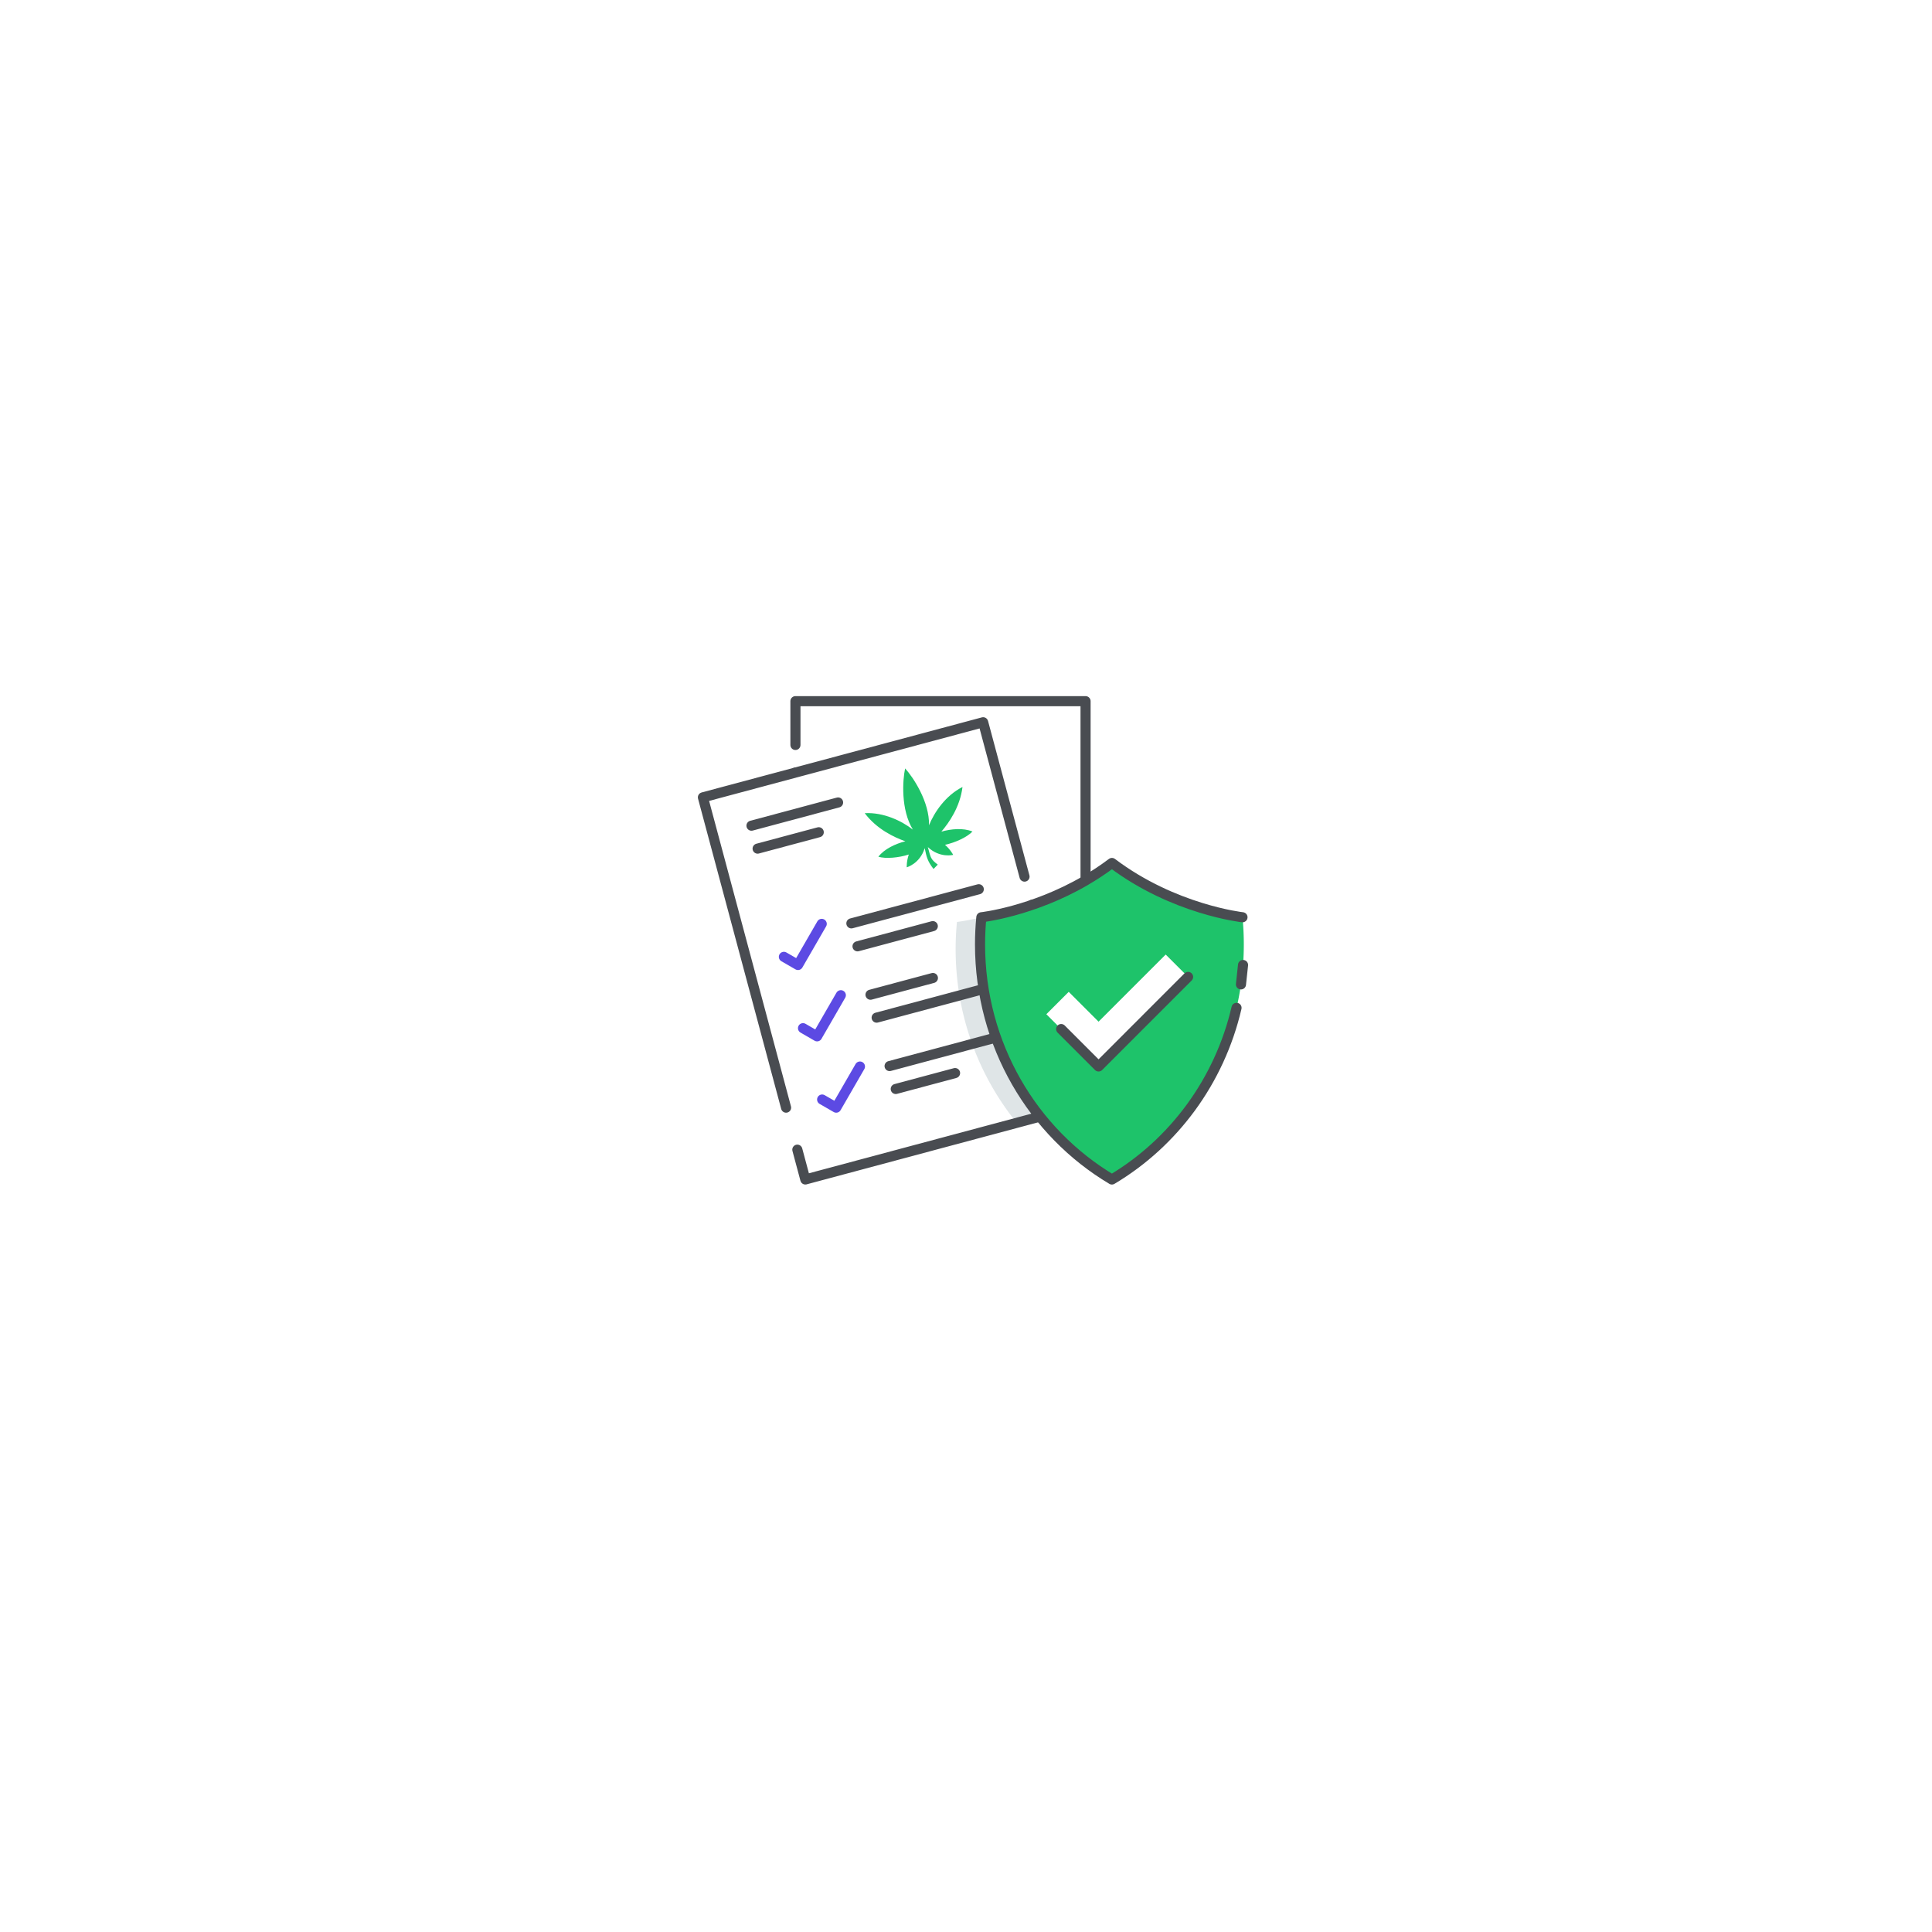 <svg xmlns="http://www.w3.org/2000/svg" width="560" height="560" fill="none" xmlns:v="https://vecta.io/nano"><style><![CDATA[.B{stroke-width:2.927}.C{stroke-miterlimit:10}.D{stroke-linecap:round}.E{stroke-linejoin:round}.F{stroke:#494c51}.G{fill:#fff}.H{stroke:#5c4ae3}.I{color-interpolation-filters:sRGB}.J{flood-opacity:0}]]></style><g opacity=".5" filter="url(#A)" class="G"><circle cx="280" cy="272" r="207"/></g><g opacity=".5" filter="url(#B)" class="G"><circle cx="280" cy="272" r="170.879"/></g><g filter="url(#C)" class="G"><circle cx="280" cy="272" r="128.738"/></g><path d="M314.656 203.236h-84.094v114.673h84.094V203.236z" class="G"/><path d="M230.562 215.927v-12.691h84.094v114.673h-84.094v-93.978" class="B C D E F"/><path d="M284.969 209.346l-81.225 21.763 29.677 110.763 81.226-21.764-29.678-110.762z" class="G"/><path d="M299.152 262.27c-8.547 2.928-14.701 3.6-14.701 3.6-4.343 1.063-7.072 1.361-7.072 1.361a81.12 81.12 0 0 0-.382 7.867c0 19.158 6.659 36.71 17.713 50.356l19.938-5.344-15.496-57.84z" fill="#dfe5e7"/><path d="M227.849 321.058l-24.105-89.941 81.227-21.765 11.994 44.738m2.187 8.18l15.504 57.84-81.227 21.765-2.316-8.638" class="B C D E F"/><path d="M238.184 267.789l-6.88 11.918-4.09-2.362" class="B C D E H"/><path d="M246.777 267.644l36.925-9.892m-35.144 16.543l21.819-5.848" class="F B C D E"/><path d="M243.719 288.468l-6.88 11.919-4.082-2.363" class="B C D E H"/><path d="M252.32 288.323l18.087-4.847m-16.306 11.491l29.532-7.913m-65.815-47.727l25.106-6.727M219.6 245.978l17.72-4.747" class="F B C D E"/><path d="M249.262 309.14l-6.881 11.918-4.082-2.354" class="B C D E H"/><path d="M257.854 309.002l36.925-9.9m-35.143 16.544l17.193-4.61" class="F B C D E"/><path d="M322.3 341.875c22.851-13.6 38.224-39.019 38.224-68.138 0-2.653-.129-5.283-.382-7.867 0 0-19.892-2.171-37.842-15.733-17.95 13.562-37.842 15.733-37.842 15.733a81.12 81.12 0 0 0-.382 7.867c0 29.119 15.374 54.538 38.224 68.138z" fill="#1ec36a"/><path d="M359.699 285.334l.604-5.627m-45.647-24.486c-15.519 9.051-30.205 10.657-30.205 10.657-.252 2.584-.382 5.214-.382 7.866 0 29.12 15.373 54.539 38.224 68.139 17.881-10.642 31.183-28.523 36.122-49.753m1.727-26.26s-19.892-2.171-37.842-15.733c-2.53 1.911-5.099 3.593-7.644 5.076" class="B C D E F"/><path d="M318.425 309.117l-15.137-15.137 6.483-6.49 8.654 8.646 19.456-19.456 6.49 6.483-25.946 25.954z" class="G"/><path d="M307.584 298.277l10.84 10.84 25.947-25.954" class="B C D E F"/><path d="M281.873 241.018c-2.719-1.109-6.256-.748-9.016.038 2.218-2.573 5.425-7.18 6.127-12.946-4.929 2.499-8.178 7.346-9.705 11.101.184-6.767-4.616-13.959-6.922-16.477-.739 3.334-1.299 11.962 2.243 17.731-3.2-2.489-8.437-5.062-13.955-4.762 3.491 4.643 8.571 7.029 11.779 8.148-2.784.7-6.028 2.155-7.828 4.476 2.151.652 5.932.297 8.824-.641-.685 1.953-.598 3.707-.598 3.707s3.798-1.019 5.208-5.547c.516 2.546.847 3.863 2.565 6.03l1.219-1.265c-2.062-1.564-2.016-1.903-2.874-5.081 3.501 3.283 7.344 2.256 7.344 2.256s-.803-1.562-2.373-2.911c2.974-.634 6.426-2.217 7.962-3.857z" fill="#1ec36a"/><defs><filter id="A" x=".5" y=".7" width="559" height="559" filterUnits="userSpaceOnUse" class="I"><feFlood result="A" class="J"/><feColorMatrix in="SourceAlpha" values="0 0 0 0 0 0 0 0 0 0 0 0 0 0 0 0 0 0 127 0"/><feOffset dy="8.2"/><feGaussianBlur stdDeviation="36.25"/><feColorMatrix values="0 0 0 0 0 0 0 0 0 0 0 0 0 0 0 0 0 0 0.07 0"/><feBlend in2="A"/><feBlend in="SourceGraphic"/></filter><filter id="B" x="36.621" y="36.821" width="486.758" height="486.758" filterUnits="userSpaceOnUse" class="I"><feFlood result="A" class="J"/><feColorMatrix in="SourceAlpha" values="0 0 0 0 0 0 0 0 0 0 0 0 0 0 0 0 0 0 127 0"/><feOffset dy="8.2"/><feGaussianBlur stdDeviation="36.25"/><feColorMatrix values="0 0 0 0 0 0 0 0 0 0 0 0 0 0 0 0 0 0 0.07 0"/><feBlend in2="A"/><feBlend in="SourceGraphic"/></filter><filter id="C" x="128.662" y="128.357" width="302.677" height="302.677" filterUnits="userSpaceOnUse" class="I"><feFlood result="A" class="J"/><feColorMatrix in="SourceAlpha" values="0 0 0 0 0 0 0 0 0 0 0 0 0 0 0 0 0 0 127 0"/><feOffset dy="7.695"/><feGaussianBlur stdDeviation="11.3"/><feColorMatrix values="0 0 0 0 0 0 0 0 0 0 0 0 0 0 0 0 0 0 0.05 0"/><feBlend in2="A"/><feBlend in="SourceGraphic"/></filter></defs></svg>